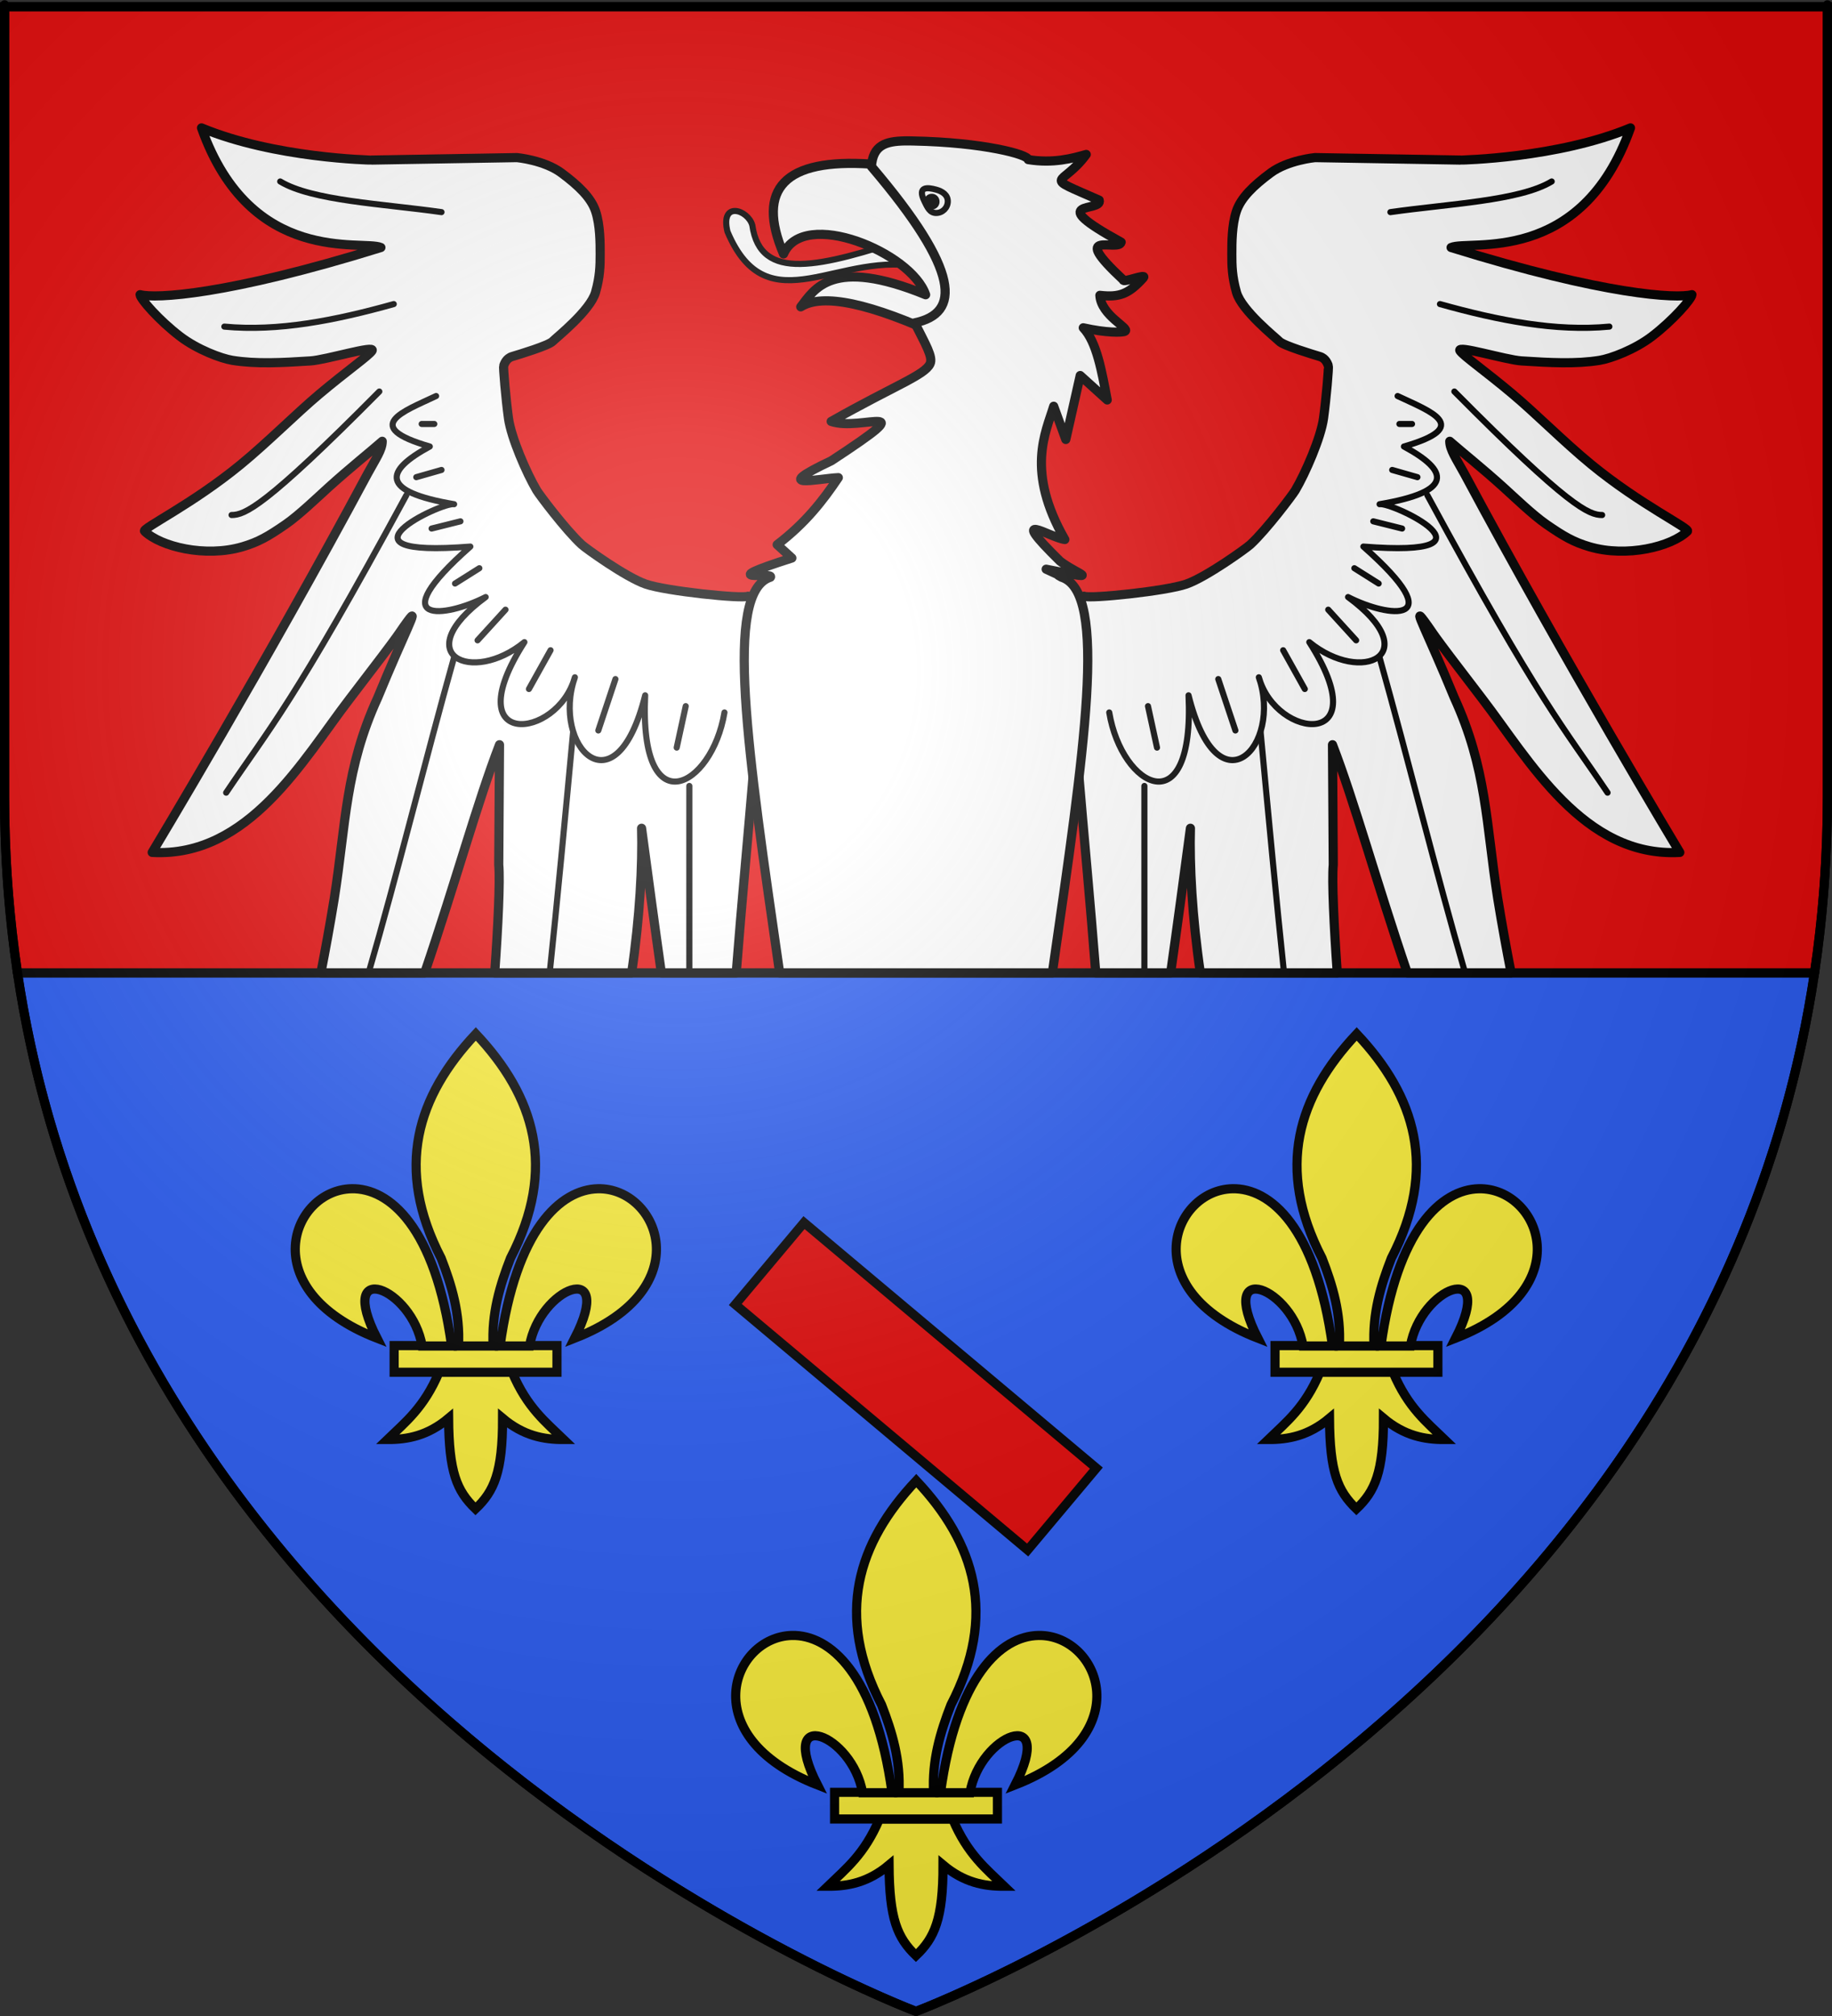 <?xml version="1.0" encoding="UTF-8" standalone="no"?>
<svg
   xmlns:dc="http://purl.org/dc/elements/1.1/"
   xmlns:cc="http://web.resource.org/cc/"
   xmlns:rdf="http://www.w3.org/1999/02/22-rdf-syntax-ns#"
   xmlns:svg="http://www.w3.org/2000/svg"
   xmlns="http://www.w3.org/2000/svg"
   xmlns:xlink="http://www.w3.org/1999/xlink"
   xmlns:sodipodi="http://sodipodi.sourceforge.net/DTD/sodipodi-0.dtd"
   xmlns:inkscape="http://www.inkscape.org/namespaces/inkscape"
   height="660"
   width="600"
   version="1.0"
   id="svg2"
   sodipodi:version="0.32"
   inkscape:version="0.45.1"
   sodipodi:docname="Blason_ville_fr_Apchat_(Puy-de-Dôme).svg"
   sodipodi:docbase="C:\Documents and Settings\Bruno Vallette\Mes documents\Perso\Wikipédia Blasons\Communes BVA"
   inkscape:export-filename="/Users/olivier/Desktop/Blason Rouge/Blason_Vide_3D.png"
   inkscape:export-xdpi="144"
   inkscape:export-ydpi="144"
   inkscape:output_extension="org.inkscape.output.svg.inkscape">
  <rect width="100%" height="100%" fill="#333333" stroke="none"/>
  <sodipodi:namedview
     inkscape:window-height="712"
     inkscape:window-width="1024"
     inkscape:pageshadow="2"
     inkscape:pageopacity="0.0"
     guidetolerance="10.0"
     gridtolerance="10.0"
     objecttolerance="10.0"
     borderopacity="1.0"
     bordercolor="#666666"
     pagecolor="#ffffff"
     id="base"
     showgrid="false"
     height="660px"
     inkscape:zoom="0.78181785"
     inkscape:cx="300"
     inkscape:cy="329.99986"
     inkscape:window-x="-4"
     inkscape:window-y="-4"
     inkscape:current-layer="layer3" />
  <desc
     id="desc4">Flag of Canton of Valais (Wallis)</desc>
  <defs
     id="defs6">
    <linearGradient
       id="linearGradient2893">
      <stop
         style="stop-color:white;stop-opacity:0.314;"
         offset="0"
         id="stop2895" />
      <stop
         id="stop2897"
         offset="0.19"
         style="stop-color:white;stop-opacity:0.251;" />
      <stop
         style="stop-color:#6b6b6b;stop-opacity:0.125;"
         offset="0.6"
         id="stop2901" />
      <stop
         style="stop-color:black;stop-opacity:0.125;"
         offset="1"
         id="stop2899" />
    </linearGradient>
    <linearGradient
       id="linearGradient2885">
      <stop
         id="stop2887"
         offset="0"
         style="stop-color:white;stop-opacity:1;" />
      <stop
         style="stop-color:white;stop-opacity:1;"
         offset="0.229"
         id="stop2891" />
      <stop
         id="stop2889"
         offset="1"
         style="stop-color:black;stop-opacity:1;" />
    </linearGradient>
    <linearGradient
       id="linearGradient2955">
      <stop
         id="stop2867"
         offset="0"
         style="stop-color:#fd0000;stop-opacity:1;" />
      <stop
         style="stop-color:#e77275;stop-opacity:0.659;"
         offset="0.5"
         id="stop2873" />
      <stop
         style="stop-color:black;stop-opacity:0.323;"
         offset="1"
         id="stop2959" />
    </linearGradient>
    <radialGradient
       inkscape:collect="always"
       xlink:href="#linearGradient2955"
       id="radialGradient2961"
       cx="225.524"
       cy="218.901"
       fx="225.524"
       fy="218.901"
       r="300"
       gradientTransform="matrix(-4.167939e-4,2.183,-1.884,-3.599562e-4,615.597,-289.121)"
       gradientUnits="userSpaceOnUse" />
    <polygon
       id="star"
       transform="scale(53,53)"
       points="0,-1 0.588,0.809 -0.951,-0.309 0.951,-0.309 -0.588,0.809 0,-1 " />
    <clipPath
       id="clip">
      <path
         d="M 0,-200 L 0,600 L 300,600 L 300,-200 L 0,-200 z "
         id="path10" />
    </clipPath>
    <radialGradient
       inkscape:collect="always"
       xlink:href="#linearGradient2955"
       id="radialGradient1911"
       gradientUnits="userSpaceOnUse"
       gradientTransform="matrix(-4.167939e-4,2.183,-1.884,-3.599562e-4,615.597,-289.121)"
       cx="225.524"
       cy="218.901"
       fx="225.524"
       fy="218.901"
       r="300" />
    <radialGradient
       inkscape:collect="always"
       xlink:href="#linearGradient2955"
       id="radialGradient2865"
       gradientUnits="userSpaceOnUse"
       gradientTransform="matrix(0,1.749,-1.593,-1.049767e-7,551.788,-191.29)"
       cx="225.524"
       cy="218.901"
       fx="225.524"
       fy="218.901"
       r="300" />
    <radialGradient
       inkscape:collect="always"
       xlink:href="#linearGradient2955"
       id="radialGradient2871"
       gradientUnits="userSpaceOnUse"
       gradientTransform="matrix(0,1.386,-1.323,-5.741131e-8,-158.082,-109.541)"
       cx="225.524"
       cy="218.901"
       fx="225.524"
       fy="218.901"
       r="300" />
    <radialGradient
       inkscape:collect="always"
       xlink:href="#linearGradient2893"
       id="radialGradient3163"
       gradientUnits="userSpaceOnUse"
       gradientTransform="matrix(1.353,0,0,1.349,-77.629,-85.747)"
       cx="221.445"
       cy="226.331"
       fx="221.445"
       fy="226.331"
       r="300" />
  </defs>
  <g
     inkscape:groupmode="layer"
     id="layer3"
     inkscape:label="Fond écu"
     style="display:inline">
    <path
       style="fill:#2b5df2;fill-opacity:1;fill-rule:evenodd;stroke:#000000;stroke-width:3;stroke-linecap:butt;stroke-linejoin:miter;stroke-miterlimit:4;stroke-dasharray:none;stroke-opacity:1;display:inline"
       d="M 5.719,318.5 C 42.051,561.458 300,658.5 300,658.5 C 300,658.5 557.949,561.458 594.281,318.5 L 5.719,318.5 z "
       id="path2195" />
    <path
       style="fill:#e20909;fill-opacity:1;fill-rule:evenodd;stroke:#000000;stroke-width:3;stroke-linecap:butt;stroke-linejoin:miter;stroke-miterlimit:4;stroke-dasharray:none;stroke-opacity:1"
       d="M 1.5,2.188 L 1.5,260.719 C 1.5,280.823 2.966,300.092 5.719,318.5 L 594.281,318.5 C 597.034,300.092 598.5,280.823 598.5,260.719 C 598.5,-24.733 598.5,2.188 598.5,2.188 L 1.5,2.188 z "
       id="path2855" />
    <g
       id="g10398">
      <path
         id="path14349"
         d="M 534,41.875 C 510.051,51.827 478.423,52.416 478.375,52.406 L 430.688,51.594 C 430.688,51.594 421.791,52.42 416.156,56.594 C 410.522,60.767 406.367,64.763 404.906,69.25 C 403.445,73.737 403.438,79.462 403.438,83.219 C 403.438,86.975 403.495,90.577 404.969,95.719 C 406.689,101.722 417.922,110.634 419,111.75 C 420.347,113.145 430.001,116.046 432.25,116.719 C 434.249,117.316 434.823,119.197 435.031,119.719 C 435.24,120.24 434.344,130.547 433.469,136.938 C 432.597,143.302 427.531,154.939 424.219,160.531 C 423.387,161.937 414.797,173.401 409.5,178.281 C 408.18,179.498 395.105,188.923 388.531,191.219 C 381.958,193.514 356.909,196.127 355.031,195.188 L 351.062,197.906 L 332.906,212.5 L 353.156,251.75 C 354.933,272.958 356.998,294.524 358.875,318.5 L 383.406,318.5 C 385.574,303.225 387.708,287.348 389.875,271.156 C 389.539,283.138 390.435,300.217 393.125,318.5 L 437.969,318.5 C 436.908,303.564 436.173,288.257 436.656,283.094 L 436.406,243.812 C 443.603,262.458 450.765,288.731 460.906,318.5 L 494.906,318.5 C 493.499,311.353 491.853,302.369 490.5,294 C 486.663,269.485 486.953,251.658 476.281,228.375 C 467.471,206.918 462.291,197.631 466.469,203.312 C 470.646,208.994 466.236,203.718 485.562,228.906 C 500.747,248.696 518.584,280.803 550.156,279.062 C 550.156,279.062 512.597,216.687 479.625,155.125 C 476.994,150.283 474.825,147.268 474.812,144.469 C 478.883,148.033 485.353,153.182 492.25,159.406 C 495.884,162.686 502.032,168.612 506.438,171.656 C 512.139,175.597 515.376,177.463 520.594,179 C 532.749,182.58 547.393,178.972 552.656,173.906 C 553.587,173.01 537.039,165.113 521.094,152 C 512.178,144.668 503.144,135.528 495.344,128.969 C 486.466,121.503 479.214,116.461 478.156,114.844 C 476.808,112.783 493.148,117.826 498.312,118.156 C 507.542,118.747 516.102,119.226 523.875,117.969 C 527.582,117.369 535.37,114.451 541,110.156 C 547.96,104.847 554.048,97.84 554.125,96.469 C 549.203,97.812 525.705,96.709 475.25,81.031 C 481.053,78.421 517.878,87.38 534,41.875 z "
         style="color:#000000;fill:#ffffff;fill-opacity:1;fill-rule:nonzero;stroke:#000000;stroke-width:3;stroke-linecap:butt;stroke-linejoin:round;marker:none;marker-start:none;marker-mid:none;marker-end:none;stroke-miterlimit:4;stroke-dasharray:none;stroke-dashoffset:0;stroke-opacity:1;visibility:visible;display:inline;overflow:visible" />
      <path
         id="path14351"
         d="M 66,41.875 C 82.122,87.38 118.947,78.421 124.75,81.031 C 74.295,96.709 50.797,97.812 45.875,96.469 C 45.952,97.84 52.04,104.847 59,110.156 C 64.63,114.451 72.418,117.369 76.125,117.969 C 83.898,119.226 92.458,118.747 101.688,118.156 C 106.852,117.826 123.192,112.783 121.844,114.844 C 120.786,116.461 113.534,121.503 104.656,128.969 C 96.856,135.528 87.822,144.668 78.906,152 C 62.961,165.113 46.413,173.01 47.344,173.906 C 52.607,178.972 67.251,182.58 79.406,179 C 84.624,177.463 87.861,175.597 93.562,171.656 C 97.968,168.612 104.116,162.686 107.75,159.406 C 114.647,153.182 121.117,148.033 125.188,144.469 C 125.175,147.268 123.006,150.283 120.375,155.125 C 87.403,216.687 49.844,279.062 49.844,279.062 C 81.416,280.803 99.253,248.696 114.438,228.906 C 133.764,203.718 129.354,208.994 133.531,203.312 C 137.709,197.631 132.529,206.918 123.719,228.375 C 113.047,251.658 113.337,269.485 109.5,294 C 108.147,302.369 106.501,311.353 105.094,318.5 L 139.094,318.5 C 149.235,288.731 156.397,262.458 163.594,243.812 L 163.344,283.094 C 163.827,288.257 163.092,303.564 162.031,318.5 L 206.875,318.5 C 209.565,300.217 210.461,283.138 210.125,271.156 C 212.292,287.348 214.426,303.225 216.594,318.5 L 241.125,318.5 C 243.002,294.524 245.067,272.958 246.844,251.75 L 267.094,212.5 L 248.938,197.906 L 244.969,195.188 C 243.091,196.127 218.042,193.514 211.469,191.219 C 204.895,188.923 191.82,179.498 190.5,178.281 C 185.203,173.401 176.613,161.937 175.781,160.531 C 172.469,154.939 167.403,143.302 166.531,136.938 C 165.656,130.547 164.76,120.24 164.969,119.719 C 165.177,119.197 165.751,117.316 167.75,116.719 C 169.999,116.046 179.653,113.145 181,111.75 C 182.078,110.634 193.311,101.722 195.031,95.719 C 196.505,90.577 196.562,86.975 196.562,83.219 C 196.562,79.462 196.555,73.737 195.094,69.25 C 193.633,64.763 189.478,60.767 183.844,56.594 C 178.209,52.42 169.312,51.594 169.312,51.594 L 121.625,52.406 C 121.577,52.416 89.949,51.827 66,41.875 z "
         style="color:#000000;fill:#ffffff;fill-opacity:1;fill-rule:nonzero;stroke:#000000;stroke-width:3;stroke-linecap:butt;stroke-linejoin:round;marker:none;marker-start:none;marker-mid:none;marker-end:none;stroke-miterlimit:4;stroke-dasharray:none;stroke-dashoffset:0;stroke-opacity:1;visibility:visible;display:inline;overflow:visible" />
      <path
         d="M 73.475,106.927 C 91.05,108.608 109.821,104.904 128.959,99.549"
         style="color:#000000;fill:none;fill-opacity:1;fill-rule:nonzero;stroke:#000000;stroke-width:2;stroke-linecap:round;stroke-linejoin:round;marker:none;marker-start:none;marker-mid:none;marker-end:none;stroke-miterlimit:4;stroke-dasharray:none;stroke-dashoffset:0;stroke-opacity:1;visibility:visible;display:inline;overflow:visible"
         id="path23256" />
      <path
         d="M 124.237,128.177 C 86.696,166.049 80.142,168.609 75.836,168.609"
         style="color:#000000;fill:none;fill-opacity:1;fill-rule:nonzero;stroke:#000000;stroke-width:2;stroke-linecap:round;stroke-linejoin:round;marker:none;marker-start:none;marker-mid:none;marker-end:none;stroke-miterlimit:4;stroke-dasharray:none;stroke-dashoffset:0;stroke-opacity:1;visibility:visible;display:inline;overflow:visible"
         id="path23258" />
      <path
         d="M 74.066,259.508 C 88.244,238.393 95.9,230.742 133.091,162.116"
         style="color:#000000;fill:none;fill-opacity:1;fill-rule:nonzero;stroke:#000000;stroke-width:2;stroke-linecap:round;stroke-linejoin:round;marker:none;marker-start:none;marker-mid:none;marker-end:none;stroke-miterlimit:4;stroke-dasharray:none;stroke-dashoffset:0;stroke-opacity:1;visibility:visible;display:inline;overflow:visible"
         id="path23260" />
      <path
         d="M 225.761,317.667 L 225.761,257.302"
         style="color:#000000;fill:none;fill-opacity:1;fill-rule:nonzero;stroke:#000000;stroke-width:2;stroke-linecap:round;stroke-linejoin:round;marker:none;marker-start:none;marker-mid:none;marker-end:none;stroke-miterlimit:4;stroke-dasharray:none;stroke-dashoffset:0;stroke-opacity:1;visibility:visible;display:inline;overflow:visible"
         id="path23266" />
      <path
         d="M 142.83,129.652 C 132.139,134.707 118.024,139.605 140.764,146.179 C 125.873,154.23 124.366,160.942 148.733,165.067 C 144.725,164.261 106.077,182.742 154.045,178.938 C 124.654,204.896 145.789,202.265 159.062,195.466 C 133.409,214.319 154.508,224.332 171.753,210.222 C 149.114,245.526 182.524,242.337 188.28,221.732 C 180.471,244.196 201.617,266.56 211.3,227.634 C 209.285,270.492 233.146,258.039 237.271,233.242"
         style="color:#000000;fill:none;fill-opacity:1;fill-rule:nonzero;stroke:#000000;stroke-width:2;stroke-linecap:round;stroke-linejoin:round;marker:none;marker-start:none;marker-mid:none;marker-end:none;stroke-miterlimit:4;stroke-dasharray:none;stroke-dashoffset:0;stroke-opacity:1;visibility:visible;display:inline;overflow:visible"
         id="path25925" />
      <path
         d="M 142.24,138.801 L 138.108,138.801"
         style="color:#000000;fill:none;fill-opacity:1;fill-rule:nonzero;stroke:#000000;stroke-width:2;stroke-linecap:round;stroke-linejoin:round;marker:none;marker-start:none;marker-mid:none;marker-end:none;stroke-miterlimit:4;stroke-dasharray:none;stroke-dashoffset:0;stroke-opacity:1;visibility:visible;display:inline;overflow:visible"
         id="path25927" />
      <path
         d="M 144.601,153.853 L 136.337,156.214"
         style="color:#000000;fill:none;fill-opacity:1;fill-rule:nonzero;stroke:#000000;stroke-width:2;stroke-linecap:round;stroke-linejoin:round;marker:none;marker-start:none;marker-mid:none;marker-end:none;stroke-miterlimit:4;stroke-dasharray:none;stroke-dashoffset:0;stroke-opacity:1;visibility:visible;display:inline;overflow:visible"
         id="path25929" />
      <path
         d="M 150.799,170.675 L 141.354,173.036"
         style="color:#000000;fill:none;fill-opacity:1;fill-rule:nonzero;stroke:#000000;stroke-width:2;stroke-linecap:round;stroke-linejoin:round;marker:none;marker-start:none;marker-mid:none;marker-end:none;stroke-miterlimit:4;stroke-dasharray:none;stroke-dashoffset:0;stroke-opacity:1;visibility:visible;display:inline;overflow:visible"
         id="path25931" />
      <path
         d="M 156.996,186.021 L 149.028,191.039"
         style="color:#000000;fill:none;fill-opacity:1;fill-rule:nonzero;stroke:#000000;stroke-width:2;stroke-linecap:round;stroke-linejoin:round;marker:none;marker-start:none;marker-mid:none;marker-end:none;stroke-miterlimit:4;stroke-dasharray:none;stroke-dashoffset:0;stroke-opacity:1;visibility:visible;display:inline;overflow:visible"
         id="path25933" />
      <path
         d="M 165.555,199.597 L 156.406,209.632"
         style="color:#000000;fill:none;fill-opacity:1;fill-rule:nonzero;stroke:#000000;stroke-width:2;stroke-linecap:round;stroke-linejoin:round;marker:none;marker-start:none;marker-mid:none;marker-end:none;stroke-miterlimit:4;stroke-dasharray:none;stroke-dashoffset:0;stroke-opacity:1;visibility:visible;display:inline;overflow:visible"
         id="path25935" />
      <path
         d="M 180.311,212.878 L 173.228,225.568"
         style="color:#000000;fill:none;fill-opacity:1;fill-rule:nonzero;stroke:#000000;stroke-width:2;stroke-linecap:round;stroke-linejoin:round;marker:none;marker-start:none;marker-mid:none;marker-end:none;stroke-miterlimit:4;stroke-dasharray:none;stroke-dashoffset:0;stroke-opacity:1;visibility:visible;display:inline;overflow:visible"
         id="path25937" />
      <path
         d="M 201.56,222.322 L 195.953,239.144"
         style="color:#000000;fill:none;fill-opacity:1;fill-rule:nonzero;stroke:#000000;stroke-width:2;stroke-linecap:round;stroke-linejoin:round;marker:none;marker-start:none;marker-mid:none;marker-end:none;stroke-miterlimit:4;stroke-dasharray:none;stroke-dashoffset:0;stroke-opacity:1;visibility:visible;display:inline;overflow:visible"
         id="path25939" />
      <path
         d="M 224.58,231.176 L 221.629,244.752"
         style="color:#000000;fill:none;fill-opacity:1;fill-rule:nonzero;stroke:#000000;stroke-width:2;stroke-linecap:round;stroke-linejoin:round;marker:none;marker-start:none;marker-mid:none;marker-end:none;stroke-miterlimit:4;stroke-dasharray:none;stroke-dashoffset:0;stroke-opacity:1;visibility:visible;display:inline;overflow:visible"
         id="path25941" />
      <path
         d="M 144.601,69.446 C 125.508,66.72 102.215,65.743 91.773,59.412"
         style="color:#000000;fill:none;fill-opacity:1;fill-rule:nonzero;stroke:#000000;stroke-width:2;stroke-linecap:round;stroke-linejoin:round;marker:none;marker-start:none;marker-mid:none;marker-end:none;stroke-miterlimit:4;stroke-dasharray:none;stroke-dashoffset:0;stroke-opacity:1;visibility:visible;display:inline;overflow:visible"
         id="path23254" />
      <path
         d="M 527.085,106.927 C 509.511,108.608 490.74,104.904 471.602,99.549"
         style="color:#000000;fill:none;fill-opacity:1;fill-rule:nonzero;stroke:#000000;stroke-width:2;stroke-linecap:round;stroke-linejoin:round;marker:none;marker-start:none;marker-mid:none;marker-end:none;stroke-miterlimit:4;stroke-dasharray:none;stroke-dashoffset:0;stroke-opacity:1;visibility:visible;display:inline;overflow:visible"
         id="path26848" />
      <path
         d="M 476.324,128.177 C 513.865,166.049 520.418,168.609 524.724,168.609"
         style="color:#000000;fill:none;fill-opacity:1;fill-rule:nonzero;stroke:#000000;stroke-width:2;stroke-linecap:round;stroke-linejoin:round;marker:none;marker-start:none;marker-mid:none;marker-end:none;stroke-miterlimit:4;stroke-dasharray:none;stroke-dashoffset:0;stroke-opacity:1;visibility:visible;display:inline;overflow:visible"
         id="path26850" />
      <path
         d="M 526.495,259.508 C 512.317,238.393 504.661,230.742 467.47,162.116"
         style="color:#000000;fill:none;fill-opacity:1;fill-rule:nonzero;stroke:#000000;stroke-width:2;stroke-linecap:round;stroke-linejoin:round;marker:none;marker-start:none;marker-mid:none;marker-end:none;stroke-miterlimit:4;stroke-dasharray:none;stroke-dashoffset:0;stroke-opacity:1;visibility:visible;display:inline;overflow:visible"
         id="path26852" />
      <path
         d="M 374.8,317.821 L 374.8,257.304"
         style="color:#000000;fill:none;fill-opacity:1;fill-rule:nonzero;stroke:#000000;stroke-width:2;stroke-linecap:round;stroke-linejoin:round;marker:none;marker-start:none;marker-mid:none;marker-end:none;stroke-miterlimit:4;stroke-dasharray:none;stroke-dashoffset:0;stroke-opacity:1;visibility:visible;display:inline;overflow:visible"
         id="path26858" />
      <path
         d="M 457.731,129.652 C 468.421,134.707 482.537,139.605 459.797,146.179 C 474.687,154.23 476.194,160.942 451.828,165.067 C 455.836,164.261 494.484,182.742 446.516,178.938 C 475.906,204.896 454.772,202.265 441.499,195.466 C 467.152,214.319 446.053,224.332 428.808,210.222 C 451.447,245.526 418.037,242.337 412.281,221.732 C 420.09,244.196 398.943,266.56 389.261,227.634 C 391.275,270.492 367.415,258.039 363.29,233.242"
         style="color:#000000;fill:none;fill-opacity:1;fill-rule:nonzero;stroke:#000000;stroke-width:2;stroke-linecap:round;stroke-linejoin:round;marker:none;marker-start:none;marker-mid:none;marker-end:none;stroke-miterlimit:4;stroke-dasharray:none;stroke-dashoffset:0;stroke-opacity:1;visibility:visible;display:inline;overflow:visible"
         id="path26862" />
      <path
         d="M 458.321,138.801 L 462.453,138.801"
         style="color:#000000;fill:none;fill-opacity:1;fill-rule:nonzero;stroke:#000000;stroke-width:2;stroke-linecap:round;stroke-linejoin:round;marker:none;marker-start:none;marker-mid:none;marker-end:none;stroke-miterlimit:4;stroke-dasharray:none;stroke-dashoffset:0;stroke-opacity:1;visibility:visible;display:inline;overflow:visible"
         id="path26864" />
      <path
         d="M 455.96,153.853 L 464.223,156.214"
         style="color:#000000;fill:none;fill-opacity:1;fill-rule:nonzero;stroke:#000000;stroke-width:2;stroke-linecap:round;stroke-linejoin:round;marker:none;marker-start:none;marker-mid:none;marker-end:none;stroke-miterlimit:4;stroke-dasharray:none;stroke-dashoffset:0;stroke-opacity:1;visibility:visible;display:inline;overflow:visible"
         id="path26866" />
      <path
         d="M 449.762,170.675 L 459.206,173.036"
         style="color:#000000;fill:none;fill-opacity:1;fill-rule:nonzero;stroke:#000000;stroke-width:2;stroke-linecap:round;stroke-linejoin:round;marker:none;marker-start:none;marker-mid:none;marker-end:none;stroke-miterlimit:4;stroke-dasharray:none;stroke-dashoffset:0;stroke-opacity:1;visibility:visible;display:inline;overflow:visible"
         id="path26868" />
      <path
         d="M 443.565,186.021 L 451.533,191.039"
         style="color:#000000;fill:none;fill-opacity:1;fill-rule:nonzero;stroke:#000000;stroke-width:2;stroke-linecap:round;stroke-linejoin:round;marker:none;marker-start:none;marker-mid:none;marker-end:none;stroke-miterlimit:4;stroke-dasharray:none;stroke-dashoffset:0;stroke-opacity:1;visibility:visible;display:inline;overflow:visible"
         id="path26870" />
      <path
         d="M 435.006,199.597 L 444.155,209.632"
         style="color:#000000;fill:none;fill-opacity:1;fill-rule:nonzero;stroke:#000000;stroke-width:2;stroke-linecap:round;stroke-linejoin:round;marker:none;marker-start:none;marker-mid:none;marker-end:none;stroke-miterlimit:4;stroke-dasharray:none;stroke-dashoffset:0;stroke-opacity:1;visibility:visible;display:inline;overflow:visible"
         id="path26872" />
      <path
         d="M 420.25,212.878 L 427.333,225.568"
         style="color:#000000;fill:none;fill-opacity:1;fill-rule:nonzero;stroke:#000000;stroke-width:2;stroke-linecap:round;stroke-linejoin:round;marker:none;marker-start:none;marker-mid:none;marker-end:none;stroke-miterlimit:4;stroke-dasharray:none;stroke-dashoffset:0;stroke-opacity:1;visibility:visible;display:inline;overflow:visible"
         id="path26874" />
      <path
         d="M 399,222.322 L 404.608,239.144"
         style="color:#000000;fill:none;fill-opacity:1;fill-rule:nonzero;stroke:#000000;stroke-width:2;stroke-linecap:round;stroke-linejoin:round;marker:none;marker-start:none;marker-mid:none;marker-end:none;stroke-miterlimit:4;stroke-dasharray:none;stroke-dashoffset:0;stroke-opacity:1;visibility:visible;display:inline;overflow:visible"
         id="path26876" />
      <path
         d="M 375.98,231.176 L 378.932,244.752"
         style="color:#000000;fill:none;fill-opacity:1;fill-rule:nonzero;stroke:#000000;stroke-width:2;stroke-linecap:round;stroke-linejoin:round;marker:none;marker-start:none;marker-mid:none;marker-end:none;stroke-miterlimit:4;stroke-dasharray:none;stroke-dashoffset:0;stroke-opacity:1;visibility:visible;display:inline;overflow:visible"
         id="path26878" />
      <path
         d="M 455.37,69.446 C 474.463,66.72 497.756,65.743 508.197,59.412"
         style="color:#000000;fill:none;fill-opacity:1;fill-rule:nonzero;stroke:#000000;stroke-width:2;stroke-linecap:round;stroke-linejoin:round;marker:none;marker-start:none;marker-mid:none;marker-end:none;stroke-miterlimit:4;stroke-dasharray:none;stroke-dashoffset:0;stroke-opacity:1;visibility:visible;display:inline;overflow:visible"
         id="path28728" />
      <path
         id="path32275"
         style="color:#000000;fill:#ffffff;fill-opacity:1;fill-rule:nonzero;stroke:#000000;stroke-width:2;stroke-linecap:butt;stroke-linejoin:round;marker:none;marker-start:none;marker-mid:none;marker-end:none;stroke-miterlimit:4;stroke-dasharray:none;stroke-dashoffset:0;stroke-opacity:1;visibility:visible;display:inline;overflow:visible"
         d="M 302.528,87.727 C 306.453,89.012 308.447,74.933 298.146,77.71 C 268.507,87.497 249.04,92.44 246.392,73.745 C 244.977,68.634 235.808,65.698 238.253,75.832 C 251.613,107.388 275.24,81.065 302.528,87.727 z " />
      <path
         id="path31388"
         style="color:#000000;fill:#ffffff;fill-opacity:1;fill-rule:nonzero;stroke:#000000;stroke-width:3;stroke-linecap:round;stroke-linejoin:round;marker:none;marker-start:none;marker-mid:none;marker-end:none;stroke-miterlimit:4;stroke-dasharray:none;stroke-dashoffset:0;stroke-opacity:1;visibility:visible;display:inline;overflow:visible"
         d="M 325.692,65.606 L 309.623,110.683 C 284.717,99.013 269.353,95.991 262.252,100.457 C 266.678,94.748 272.375,83.93 303.154,96.492 C 298.489,82.672 263.179,67.953 256.617,83.136 C 247.498,61.637 257.041,51.837 285.207,53.711 L 325.692,65.606 z " />
      <path
         id="path13458"
         d="M 296.375,46.125 C 289.995,46.245 285.87,47.583 285.406,54.531 C 314.798,89.034 314.549,102.582 299.594,105.688 C 303.141,112.769 305.662,116.906 304.594,119.125 C 302.796,122.861 293.195,126.109 272.219,137.969 C 282.094,141.398 303.573,130.323 272.281,150.844 C 251.828,160.513 267.777,156.677 274.562,156.375 C 269.543,163.83 263.832,171.247 254.531,178.312 L 259.344,182.688 C 232.634,191.217 253.739,187.111 252.312,188.969 C 237.016,193.868 244.842,245.524 255.344,318.5 L 344.656,318.5 C 355.158,245.524 362.984,193.868 347.688,188.969 C 344.034,187.013 351.294,190.332 342.625,186.344 C 361.856,190.2 353.199,188.311 347.188,183.719 C 329.364,166.199 343.676,175.964 348.75,176.625 C 335.904,154.23 342.478,141.634 345.094,133 L 349.062,143.875 L 353.781,122.938 L 362.625,130.938 C 360.838,121.656 359.236,112.02 354.781,107.312 C 362.212,109 367.496,108.914 368.406,108.469 C 370.34,107.523 360.586,103.415 360.219,96.688 C 366.556,97.403 369.609,96.337 374.438,90.969 C 375.912,89.329 367.547,92.725 367.906,91.656 C 349.467,74.506 366.495,82.692 367.188,79.281 C 341.056,64.995 361.294,69.673 360,65.531 C 340.58,56.945 347.819,61.478 355.75,50.562 C 351.301,51.83 344.959,53.595 336.75,52.25 C 336.812,50.603 322.147,46.616 299.25,46.156 C 298.25,46.136 297.286,46.108 296.375,46.125 z "
         style="color:#000000;fill:#ffffff;fill-opacity:1;fill-rule:nonzero;stroke:#000000;stroke-width:3;stroke-linecap:butt;stroke-linejoin:round;marker:none;marker-start:none;marker-mid:none;marker-end:none;stroke-miterlimit:4;stroke-dasharray:none;stroke-dashoffset:0;stroke-opacity:1;visibility:visible;display:inline;overflow:visible" />
      <path
         sodipodi:nodetypes="csssc"
         id="path7579"
         d="M 310.412,65.904 C 310.412,68.015 308.699,69.728 306.588,69.728 C 304.478,69.728 303.695,67.799 302.765,65.904 C 300.3,60.882 303.824,61.333 306.588,62.08 C 308.626,62.631 310.412,63.793 310.412,65.904 z "
         style="color:#000000;fill:none;fill-opacity:1;fill-rule:nonzero;stroke:#000000;stroke-width:2;stroke-linecap:butt;stroke-linejoin:miter;marker:none;marker-start:none;marker-mid:none;marker-end:none;stroke-miterlimit:4;stroke-dashoffset:0;stroke-opacity:1;visibility:visible;display:inline;overflow:visible" />
      <path
         transform="translate(-0.663,-2)"
         d="M 307.37 68.019 A 1.547 1.547 0 1 1  304.277,68.019 A 1.547 1.547 0 1 1  307.37 68.019 z"
         sodipodi:ry="1.5467961"
         sodipodi:rx="1.5467961"
         sodipodi:cy="68.019043"
         sodipodi:cx="305.82367"
         id="path13095"
         style="color:#000000;fill:#000000;fill-opacity:1;fill-rule:nonzero;stroke:#000000;stroke-width:2;stroke-linecap:butt;stroke-linejoin:round;marker:none;marker-start:none;marker-mid:none;marker-end:none;stroke-miterlimit:4;stroke-dasharray:none;stroke-dashoffset:0;stroke-opacity:1;visibility:visible;display:inline;overflow:visible"
         sodipodi:type="arc" />
      <path
         sodipodi:nodetypes="cc"
         id="path5335"
         d="M 120.719,318.5 C 130.158,286.06 139.321,248.652 148.719,215.188"
         style="fill:none;fill-opacity:1;fill-rule:evenodd;stroke:#000000;stroke-width:2;stroke-linecap:butt;stroke-linejoin:miter;stroke-miterlimit:4;stroke-dasharray:none;stroke-opacity:1;display:inline" />
      <path
         sodipodi:nodetypes="cc"
         id="path8266"
         d="M 180.031,318.5 C 182.486,295.268 185.089,267.606 187.688,239.781"
         style="color:#000000;fill:none;fill-opacity:1;fill-rule:nonzero;stroke:#000000;stroke-width:2;stroke-linecap:round;stroke-linejoin:round;marker:none;marker-start:none;marker-mid:none;marker-end:none;stroke-miterlimit:4;stroke-dasharray:none;stroke-dashoffset:0;stroke-opacity:1;visibility:visible;display:inline;overflow:visible" />
      <path
         sodipodi:nodetypes="cc"
         id="path9251"
         d="M 412.875,239.781 C 415.473,267.607 418.076,295.268 420.531,318.5"
         style="color:#000000;fill:none;fill-opacity:1;fill-rule:nonzero;stroke:#000000;stroke-width:2;stroke-linecap:round;stroke-linejoin:round;marker:none;marker-start:none;marker-mid:none;marker-end:none;stroke-miterlimit:4;stroke-dasharray:none;stroke-dashoffset:0;stroke-opacity:1;visibility:visible;display:inline;overflow:visible" />
      <path
         sodipodi:nodetypes="cc"
         id="path9256"
         d="M 451.812,215.188 C 461.21,248.652 470.405,286.06 479.844,318.5"
         style="color:#000000;fill:none;fill-opacity:1;fill-rule:nonzero;stroke:#000000;stroke-width:2;stroke-linecap:round;stroke-linejoin:round;marker:none;marker-start:none;marker-mid:none;marker-end:none;stroke-miterlimit:4;stroke-dasharray:none;stroke-dashoffset:0;stroke-opacity:1;visibility:visible;display:inline;overflow:visible" />
    </g>
  </g>
  <g
     inkscape:groupmode="layer"
     id="layer4"
     inkscape:label="Meubles"
     sodipodi:insensitive="true">
    <g
       style="display:inline"
       transform="matrix(1.829,0,0,1.829,233.634,480.365)"
       id="g9306">
      <path
         d="M 29.739,62.946 C 27.049,69.297 23.723,71.868 20.495,74.989 C 24.114,75.005 27.72,74.31 31.458,71.175 C 31.522,80.85 32.916,84.157 36.277,87.407 C 39.6,84.258 41.136,80.86 41.124,71.175 C 44.862,74.31 48.459,75.005 52.078,74.989 C 48.85,71.868 45.533,69.296 42.843,62.946 L 29.739,62.946 z "
         style="fill:#fcef3c;fill-opacity:1;fill-rule:evenodd;stroke:#000000;stroke-width:1.64;stroke-linecap:butt;stroke-linejoin:miter;stroke-miterlimit:4;stroke-dasharray:none;stroke-opacity:1"
         id="path9308" />
      <rect
         width="29.159"
         height="4.772"
         x="21.707"
         y="58.178"
         style="color:#000000;fill:#fcef3c;fill-opacity:1;fill-rule:nonzero;stroke:#000000;stroke-width:1.64;stroke-linecap:butt;stroke-linejoin:miter;marker:none;marker-start:none;marker-mid:none;marker-end:none;stroke-miterlimit:4;stroke-dasharray:none;stroke-dashoffset:0;stroke-opacity:1;visibility:visible;display:inline;overflow:visible"
         id="rect9310" />
      <path
         d="M 126.281,7.938 C 91.34,45.032 77.89,87.763 105.656,141.281 C 111.998,157.54 116.995,174.326 115.969,193.531 L 136.594,193.531 C 135.568,174.326 140.565,157.54 146.906,141.281 C 174.673,87.763 161.223,45.032 126.281,7.938 z "
         transform="matrix(0.301,0,0,0.301,-1.678,0)"
         style="fill:#fcef3c;fill-opacity:1;fill-rule:evenodd;stroke:#000000;stroke-width:5.457;stroke-linecap:butt;stroke-linejoin:miter;stroke-miterlimit:4;stroke-dasharray:none;stroke-opacity:1"
         id="path9312" />
      <path
         d="M 52.25,100 C 17.015,100.845 -6.477,160.018 67.469,188.875 C 43.029,141.001 88.364,158.743 94.344,193.531 L 111.875,193.531 C 102.196,122.87 74.823,99.458 52.25,100 z "
         transform="matrix(0.301,0,0,0.301,-1.678,0)"
         style="fill:#fcef3c;fill-opacity:1;fill-rule:evenodd;stroke:#000000;stroke-width:5.457;stroke-linecap:butt;stroke-linejoin:miter;stroke-miterlimit:4;stroke-dasharray:none;stroke-opacity:1"
         id="path9314" />
      <path
         d="M 198.969,100 C 176.667,100.418 150.204,124.284 140.719,193.531 L 158.219,193.531 C 164.198,158.743 209.565,141.001 185.125,188.875 C 260.019,159.648 234.946,99.326 198.969,100 z "
         transform="matrix(0.301,0,0,0.301,-1.678,0)"
         style="fill:#fcef3c;fill-opacity:1;fill-rule:evenodd;stroke:#000000;stroke-width:5.457;stroke-linecap:butt;stroke-linejoin:miter;stroke-miterlimit:4;stroke-dasharray:none;stroke-opacity:1"
         id="path9316" />
    </g>
    <rect
       style="opacity:1;fill:#e20909;fill-opacity:1;stroke:#000000;stroke-width:3;stroke-miterlimit:4;stroke-dasharray:none;stroke-opacity:1;display:inline"
       id="rect9332"
       width="35"
       height="125"
       x="-172.256"
       y="458.978"
       transform="matrix(0.643,-0.766,0.766,0.643,0,0)" />
    <g
       style="display:inline"
       transform="matrix(1.829,0,0,1.829,89.384,334.115)"
       id="g9334">
      <path
         d="M 29.739,62.946 C 27.049,69.297 23.723,71.868 20.495,74.989 C 24.114,75.005 27.72,74.31 31.458,71.175 C 31.522,80.85 32.916,84.157 36.277,87.407 C 39.6,84.258 41.136,80.86 41.124,71.175 C 44.862,74.31 48.459,75.005 52.078,74.989 C 48.85,71.868 45.533,69.296 42.843,62.946 L 29.739,62.946 z "
         style="fill:#fcef3c;fill-opacity:1;fill-rule:evenodd;stroke:#000000;stroke-width:1.64;stroke-linecap:butt;stroke-linejoin:miter;stroke-miterlimit:4;stroke-dasharray:none;stroke-opacity:1"
         id="path9336" />
      <rect
         width="29.159"
         height="4.772"
         x="21.707"
         y="58.178"
         style="color:#000000;fill:#fcef3c;fill-opacity:1;fill-rule:nonzero;stroke:#000000;stroke-width:1.64;stroke-linecap:butt;stroke-linejoin:miter;marker:none;marker-start:none;marker-mid:none;marker-end:none;stroke-miterlimit:4;stroke-dasharray:none;stroke-dashoffset:0;stroke-opacity:1;visibility:visible;display:inline;overflow:visible"
         id="rect9338" />
      <path
         d="M 126.281,7.938 C 91.34,45.032 77.89,87.763 105.656,141.281 C 111.998,157.54 116.995,174.326 115.969,193.531 L 136.594,193.531 C 135.568,174.326 140.565,157.54 146.906,141.281 C 174.673,87.763 161.223,45.032 126.281,7.938 z "
         transform="matrix(0.301,0,0,0.301,-1.678,0)"
         style="fill:#fcef3c;fill-opacity:1;fill-rule:evenodd;stroke:#000000;stroke-width:5.457;stroke-linecap:butt;stroke-linejoin:miter;stroke-miterlimit:4;stroke-dasharray:none;stroke-opacity:1"
         id="path9340" />
      <path
         d="M 52.25,100 C 17.015,100.845 -6.477,160.018 67.469,188.875 C 43.029,141.001 88.364,158.743 94.344,193.531 L 111.875,193.531 C 102.196,122.87 74.823,99.458 52.25,100 z "
         transform="matrix(0.301,0,0,0.301,-1.678,0)"
         style="fill:#fcef3c;fill-opacity:1;fill-rule:evenodd;stroke:#000000;stroke-width:5.457;stroke-linecap:butt;stroke-linejoin:miter;stroke-miterlimit:4;stroke-dasharray:none;stroke-opacity:1"
         id="path9342" />
      <path
         d="M 198.969,100 C 176.667,100.418 150.204,124.284 140.719,193.531 L 158.219,193.531 C 164.198,158.743 209.565,141.001 185.125,188.875 C 260.019,159.648 234.946,99.326 198.969,100 z "
         transform="matrix(0.301,0,0,0.301,-1.678,0)"
         style="fill:#fcef3c;fill-opacity:1;fill-rule:evenodd;stroke:#000000;stroke-width:5.457;stroke-linecap:butt;stroke-linejoin:miter;stroke-miterlimit:4;stroke-dasharray:none;stroke-opacity:1"
         id="path9344" />
    </g>
    <g
       style="display:inline"
       transform="matrix(1.829,0,0,1.829,377.884,334.115)"
       id="g9346">
      <path
         d="M 29.739,62.946 C 27.049,69.297 23.723,71.868 20.495,74.989 C 24.114,75.005 27.72,74.31 31.458,71.175 C 31.522,80.85 32.916,84.157 36.277,87.407 C 39.6,84.258 41.136,80.86 41.124,71.175 C 44.862,74.31 48.459,75.005 52.078,74.989 C 48.85,71.868 45.533,69.296 42.843,62.946 L 29.739,62.946 z "
         style="fill:#fcef3c;fill-opacity:1;fill-rule:evenodd;stroke:#000000;stroke-width:1.64;stroke-linecap:butt;stroke-linejoin:miter;stroke-miterlimit:4;stroke-dasharray:none;stroke-opacity:1"
         id="path9348" />
      <rect
         width="29.159"
         height="4.772"
         x="21.707"
         y="58.178"
         style="color:#000000;fill:#fcef3c;fill-opacity:1;fill-rule:nonzero;stroke:#000000;stroke-width:1.64;stroke-linecap:butt;stroke-linejoin:miter;marker:none;marker-start:none;marker-mid:none;marker-end:none;stroke-miterlimit:4;stroke-dasharray:none;stroke-dashoffset:0;stroke-opacity:1;visibility:visible;display:inline;overflow:visible"
         id="rect9350" />
      <path
         d="M 126.281,7.938 C 91.34,45.032 77.89,87.763 105.656,141.281 C 111.998,157.54 116.995,174.326 115.969,193.531 L 136.594,193.531 C 135.568,174.326 140.565,157.54 146.906,141.281 C 174.673,87.763 161.223,45.032 126.281,7.938 z "
         transform="matrix(0.301,0,0,0.301,-1.678,0)"
         style="fill:#fcef3c;fill-opacity:1;fill-rule:evenodd;stroke:#000000;stroke-width:5.457;stroke-linecap:butt;stroke-linejoin:miter;stroke-miterlimit:4;stroke-dasharray:none;stroke-opacity:1"
         id="path9352" />
      <path
         d="M 52.25,100 C 17.015,100.845 -6.477,160.018 67.469,188.875 C 43.029,141.001 88.364,158.743 94.344,193.531 L 111.875,193.531 C 102.196,122.87 74.823,99.458 52.25,100 z "
         transform="matrix(0.301,0,0,0.301,-1.678,0)"
         style="fill:#fcef3c;fill-opacity:1;fill-rule:evenodd;stroke:#000000;stroke-width:5.457;stroke-linecap:butt;stroke-linejoin:miter;stroke-miterlimit:4;stroke-dasharray:none;stroke-opacity:1"
         id="path9354" />
      <path
         d="M 198.969,100 C 176.667,100.418 150.204,124.284 140.719,193.531 L 158.219,193.531 C 164.198,158.743 209.565,141.001 185.125,188.875 C 260.019,159.648 234.946,99.326 198.969,100 z "
         transform="matrix(0.301,0,0,0.301,-1.678,0)"
         style="fill:#fcef3c;fill-opacity:1;fill-rule:evenodd;stroke:#000000;stroke-width:5.457;stroke-linecap:butt;stroke-linejoin:miter;stroke-miterlimit:4;stroke-dasharray:none;stroke-opacity:1"
         id="path9356" />
    </g>
  </g>
  <g
     inkscape:groupmode="layer"
     id="layer2"
     inkscape:label="Reflet final"
     sodipodi:insensitive="true">
    <path
       sodipodi:nodetypes="cccccc"
       d="M 300,658.5 C 300,658.5 598.5,546.18 598.5,260.728 C 598.5,-24.723 598.5,2.176 598.5,2.176 L 1.5,2.176 L 1.5,260.728 C 1.5,546.18 300,658.5 300,658.5 z "
       style="opacity:1;fill:url(#radialGradient3163);fill-opacity:1;fill-rule:evenodd;stroke:none;stroke-width:1px;stroke-linecap:butt;stroke-linejoin:miter;stroke-opacity:1"
       id="path2875"
       inkscape:export-xdpi="144"
       inkscape:export-ydpi="144" />
  </g>
  <g
     inkscape:groupmode="layer"
     id="layer1"
     inkscape:label="Contour final"
     sodipodi:insensitive="true">
    <path
       sodipodi:nodetypes="cccccc"
       d="M 300,658.5 C 300,658.5 1.5,546.18 1.5,260.728 C 1.5,-24.723 1.5,2.176 1.5,2.176 L 598.5,2.176 L 598.5,260.728 C 598.5,546.18 300,658.5 300,658.5 z "
       style="opacity:1;fill:none;fill-opacity:1;fill-rule:evenodd;stroke:#000000;stroke-width:3;stroke-linecap:butt;stroke-linejoin:miter;stroke-miterlimit:4;stroke-dasharray:none;stroke-opacity:1"
       id="path1411"
       inkscape:export-xdpi="144"
       inkscape:export-ydpi="144" />
  </g>
</svg>
